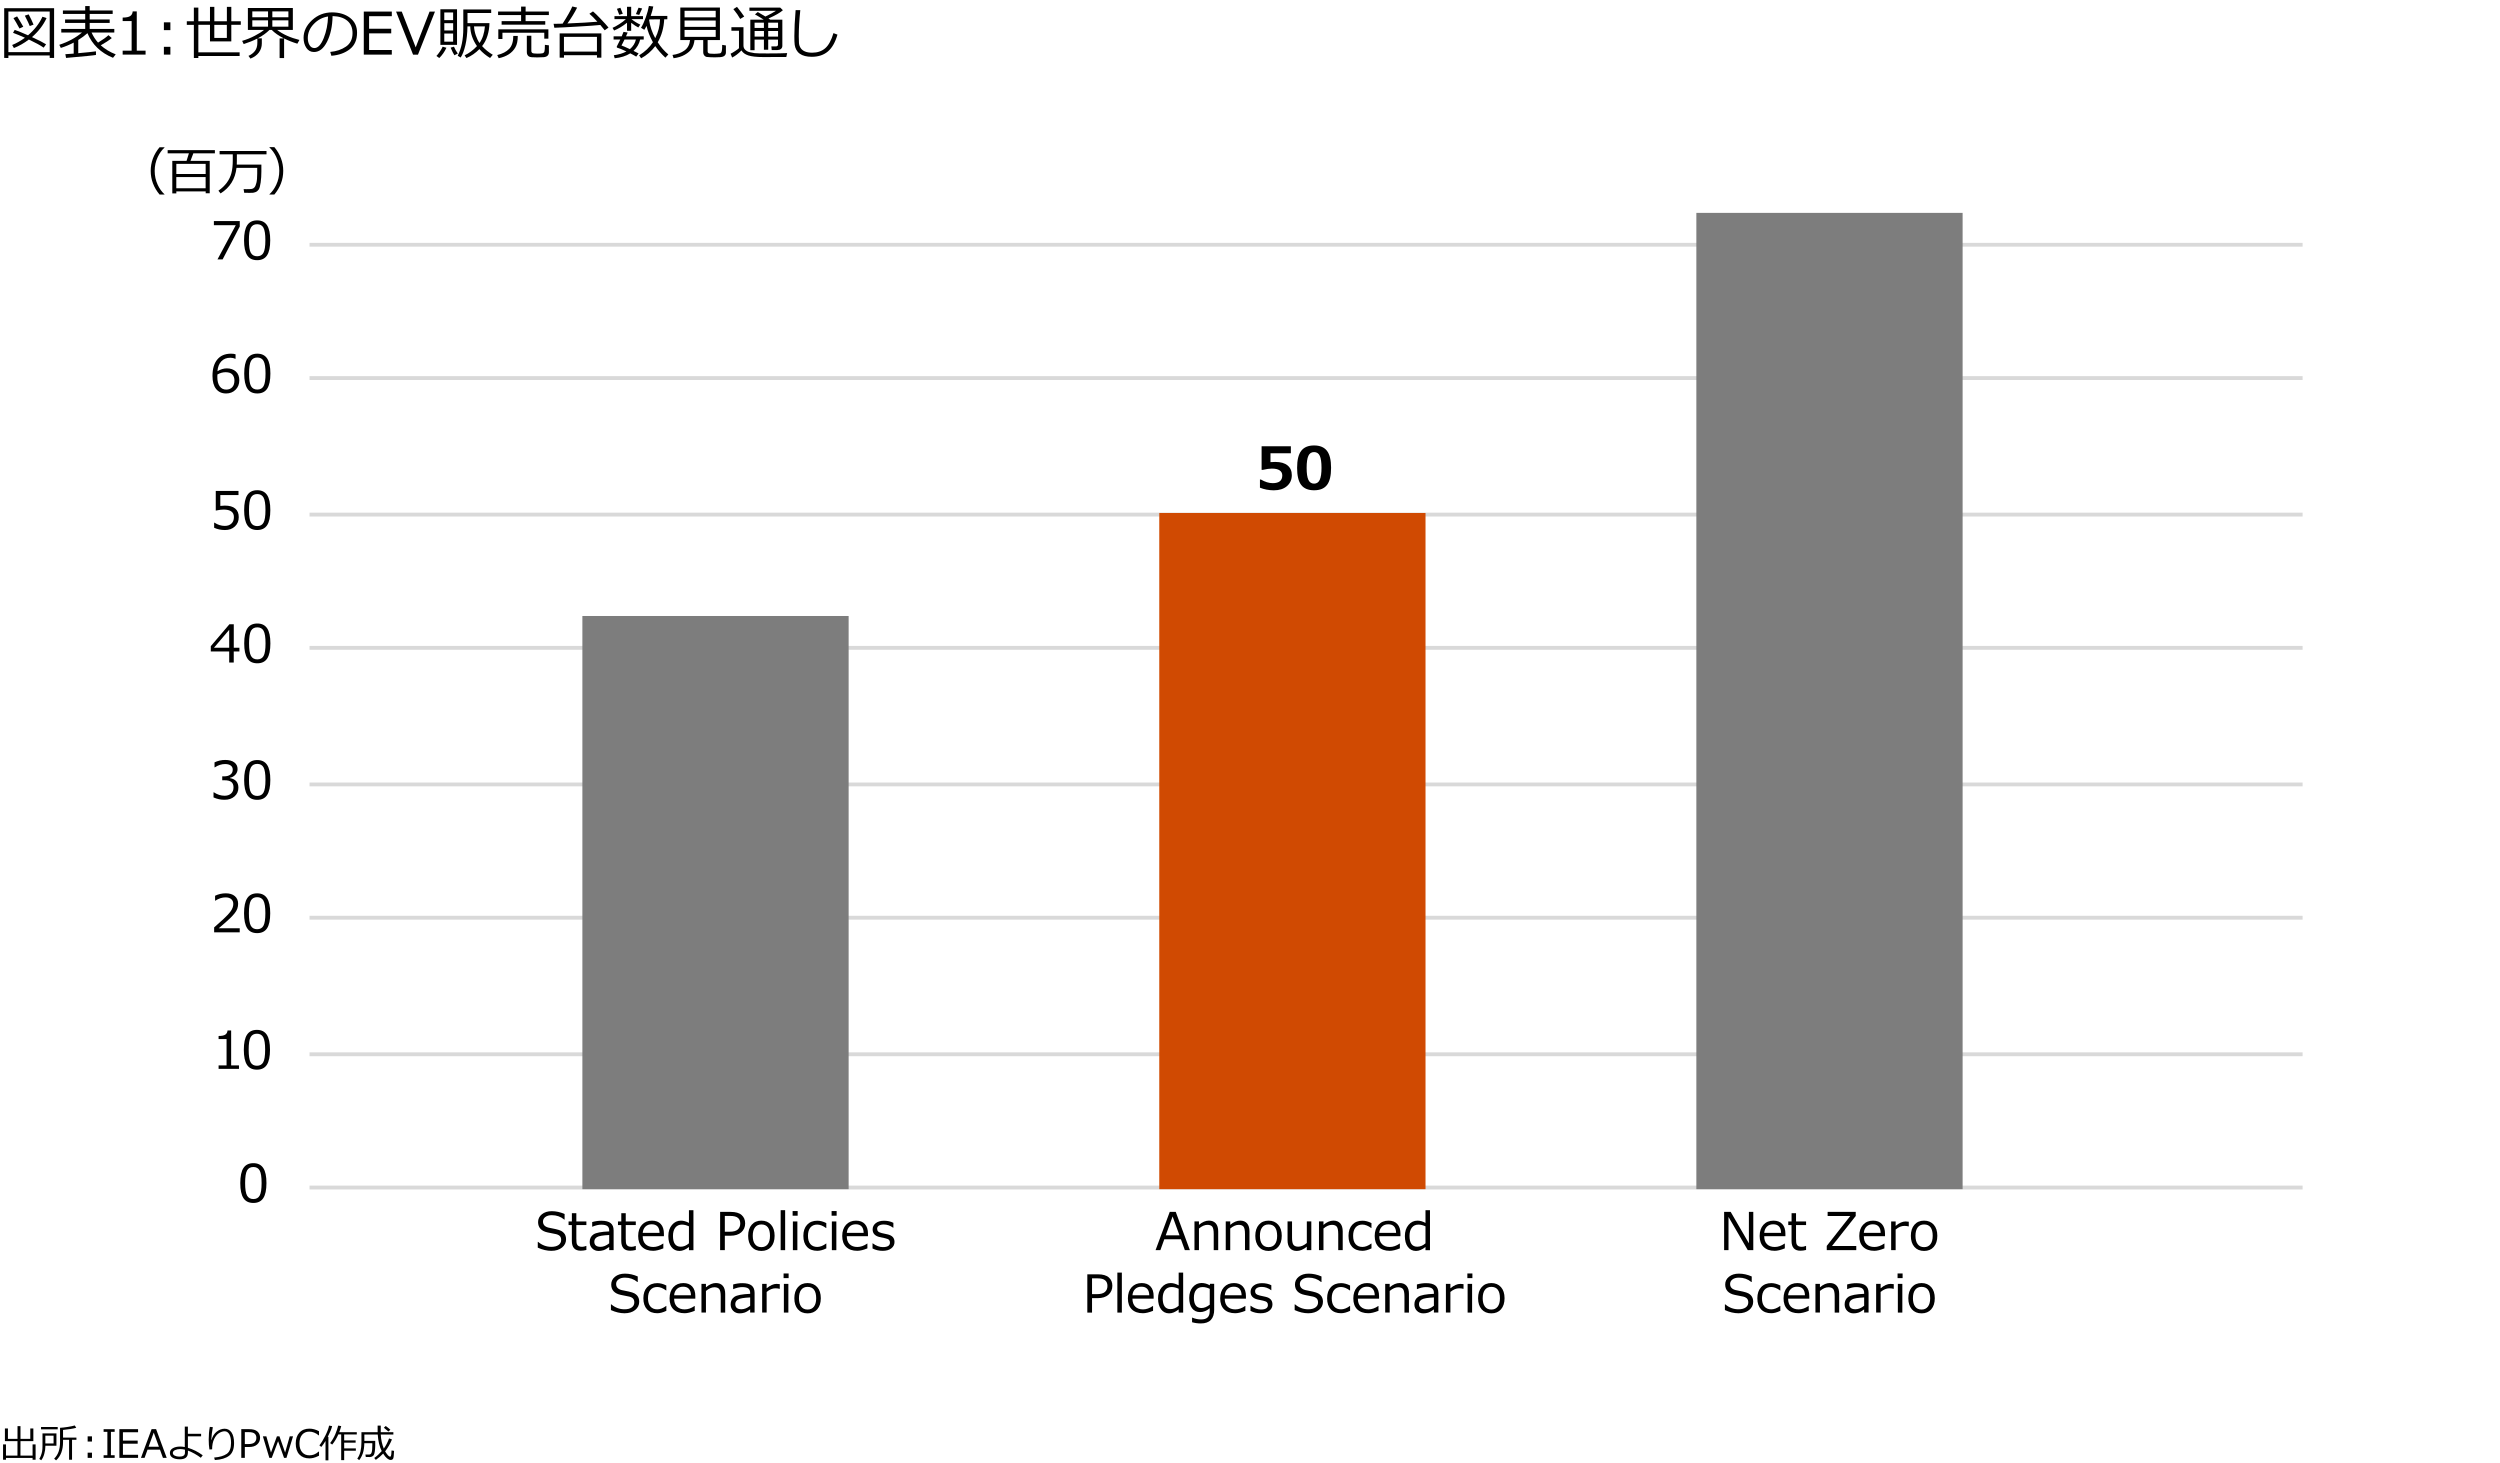 <?xml version="1.0" encoding="utf-8"?>
<!-- Generator: Adobe Illustrator 27.9.5, SVG Export Plug-In . SVG Version: 9.03 Build 54986)  -->
<svg version="1.1" xmlns="http://www.w3.org/2000/svg" xmlns:xlink="http://www.w3.org/1999/xlink" x="0px" y="0px"
	 viewBox="0 0 769 450" style="enable-background:new 0 0 769 450;" xml:space="preserve">
<style type="text/css">
	.st0{fill:#FFFFFF;}
	.st1{fill:#DEDEDE;}
	.st2{fill:#D04A02;}
	.st3{fill:#FFB600;}
	.st4{fill:#E0301E;}
	.st5{fill:#EB8C00;}
	.st6{fill:#DB536A;}
	.st7{fill:#D93954;}
	.st8{fill:#7D7D7D;}
	.st9{fill:#464646;}
	.st10{fill:#2D2D2D;}
	.st11{fill:#FFFFFF;stroke:#D04A02;stroke-miterlimit:10;}
	.st12{fill:none;stroke:#D04A02;stroke-miterlimit:10;}
	.st13{fill:none;stroke:#D04A02;stroke-miterlimit:10;stroke-dasharray:4.002,4.002;}
	.st14{fill:#FFFFFF;stroke:#FFFFFF;stroke-miterlimit:10;}
	.st15{fill:none;stroke:#D9D9D9;stroke-width:1.188;stroke-linejoin:round;stroke-miterlimit:10;}
	.st16{enable-background:new    ;}
	.st17{fill:#D04A02;stroke:#FFFFFF;stroke-width:0.75;stroke-miterlimit:10;}
	.st18{fill:#EB8C00;stroke:#FFFFFF;stroke-width:0.75;stroke-miterlimit:10;}
	.st19{fill:#FFB600;stroke:#FFFFFF;stroke-width:0.75;stroke-miterlimit:10;}
	.st20{fill-rule:evenodd;clip-rule:evenodd;fill:#464646;}
	.st21{fill-rule:evenodd;clip-rule:evenodd;fill:#7D7D7D;}
	.st22{fill-rule:evenodd;clip-rule:evenodd;fill:#EB8C00;}
	.st23{fill-rule:evenodd;clip-rule:evenodd;fill:#D04A02;}
	.st24{fill-rule:evenodd;clip-rule:evenodd;fill:#E0301E;}
</style>
<g id="template">
	<g>
		<g>
			<path d="M15.28,17.07H2.58v0.76H1.29V2.52h15.35v15.3h-1.35V17.07z M2.58,16.04h12.71V3.55H2.58V16.04z M13.43,14.66
				c-1-0.71-2.52-1.54-4.55-2.5c-1.5,1.13-3.03,2-4.6,2.62l-0.54-0.94c1.37-0.56,2.67-1.3,3.93-2.23c-1.39-0.62-2.61-1.12-3.66-1.51
				l0.51-0.91c0.94,0.31,2.3,0.87,4.1,1.67c2.02-1.73,3.49-3.63,4.43-5.71l1.27,0.42c-1,2.17-2.5,4.11-4.48,5.84
				c2.13,0.98,3.58,1.73,4.33,2.22L13.43,14.66z M5.99,8.77C5.21,7.32,4.6,6.26,4.14,5.57l1.12-0.53C5.6,5.56,6.24,6.62,7.16,8.22
				L5.99,8.77z M9.15,8.01C8.98,7.53,8.48,6.46,7.64,4.82l1.18-0.4c0.59,1.1,1.09,2.15,1.5,3.16L9.15,8.01z"/>
			<path d="M20.32,17.82l-0.22-1.15c0.61-0.04,1.46-0.1,2.57-0.18v-3.39c-1.29,0.67-2.61,1.22-3.96,1.64l-0.47-0.95
				c2.74-0.91,5.07-2.18,6.99-3.79h-6.38V8.9h7.36V7.05h-6.19V5.98h6.19V4.28h-6.86V3.21h6.86V1.87h1.38v1.34h7.07v1.07h-7.07v1.71
				h6.15v1.06h-6.15V8.9h7.57V10h-7c0.54,1.2,1.21,2.23,2,3.11c1.48-0.9,2.54-1.66,3.2-2.29l1.03,0.89
				c-0.85,0.69-1.98,1.43-3.4,2.23c1.28,1.15,2.82,2.08,4.61,2.78l-0.84,1.06c-3.79-1.54-6.4-4.07-7.86-7.58
				c-0.76,0.7-1.7,1.4-2.83,2.1v4.06c2.6-0.23,4.42-0.42,5.45-0.57v1.11C29.06,17.02,26.01,17.32,20.32,17.82z"/>
			<path d="M44.78,16.8h-7.05v-1.21h2.76V6.48h-2.76V5.41c1.08-0.01,1.85-0.16,2.31-0.46s0.72-0.78,0.78-1.44h1.25v12.08h2.71V16.8z
				"/>
			<path d="M52.41,9.27h-2v-2.4h2V9.27z M52.41,16.8h-2v-2.4h2V16.8z"/>
			<path d="M61.01,16.1h12.7v1.12h-12.7v0.62h-1.38V7.64h-2.17V6.55h2.17V2.33h1.38v4.22h3.58V2.11h1.34v4.44h3.86V2.12h1.36v4.42
				h2.92v1.09h-2.92v5.1h-6.56v-5.1h-3.58V16.1z M69.78,7.64h-3.86v4.02h3.86V7.64z"/>
			<path d="M77.04,18.03l-0.61-0.84c0.84-0.38,1.51-0.89,2-1.53s0.73-1.48,0.73-2.52v-1.29c-1.18,0.62-2.58,1.19-4.2,1.71
				l-0.48-0.99c1.31-0.38,2.61-0.89,3.88-1.56c1.27-0.66,2.22-1.26,2.83-1.8h-4.94V2.47h13.83v6.74h-4.83
				c1.8,1.37,4.08,2.39,6.86,3.08l-0.64,1.15c-1.41-0.42-2.77-0.95-4.08-1.61v6.04h-1.38v-6.06h1.32c-1.58-0.8-2.82-1.67-3.74-2.6
				h-0.71c-0.91,0.93-2.11,1.79-3.59,2.58h1.25v1.56c0,1.04-0.3,1.97-0.9,2.79S78.15,17.59,77.04,18.03z M82.45,5.32V3.5h-4.84v1.82
				H82.45z M82.45,8.2V6.26h-4.84V8.2H82.45z M83.77,3.5v1.82h4.94V3.5H83.77z M83.77,6.26V8.2h4.94V6.26H83.77z"/>
			<path d="M101.93,17.16l-0.34-1.19c1.89-0.17,3.5-0.72,4.84-1.64s2.01-2.31,2.01-4.15c0-1.64-0.54-2.91-1.62-3.81
				s-2.59-1.37-4.52-1.42c-0.06,3.15-0.63,5.78-1.7,7.89s-2.4,3.16-4.01,3.16c-1,0-1.78-0.42-2.35-1.27s-0.86-1.88-0.86-3.1
				c0-2.01,0.87-3.82,2.6-5.42c1.73-1.6,3.79-2.4,6.16-2.4c2.23,0,4.07,0.56,5.52,1.67c1.45,1.12,2.17,2.64,2.17,4.57
				c0,2.2-0.73,3.89-2.19,5.05S104.28,16.97,101.93,17.16z M100.91,5.07c-1.7,0.26-3.16,1.03-4.39,2.31s-1.84,2.73-1.84,4.34
				c0,0.86,0.18,1.58,0.54,2.17c0.36,0.6,0.86,0.89,1.49,0.89c1.1,0,2.05-1.02,2.87-3.07C100.4,9.66,100.84,7.45,100.91,5.07z"/>
			<path d="M120.52,16.8h-8.62V3.56h8.62v1.42h-6.99v3.86h6.81v1.42h-6.81v5.12h6.99V16.8z"/>
			<path d="M133.8,3.56l-5.23,13.25h-1.51l-5.23-13.25h1.75l4.29,11.01l4.27-11.01H133.8z"/>
			<path d="M135.12,17.85l-0.88-0.64c0.31-0.31,0.67-0.76,1.06-1.34s0.69-1.08,0.86-1.51l1.16,0.33
				C136.76,15.91,136.03,16.96,135.12,17.85z M135.46,13.8V2.85h5.12V13.8H135.46z M139.38,3.84h-2.72v2.36h2.72V3.84z M136.67,9.37
				h2.72V7.13h-2.72V9.37z M139.38,10.31h-2.72v2.51h2.72V10.31z M139.77,17c-0.29-0.43-0.67-1.22-1.16-2.35l1.03-0.28
				c0.29,0.71,0.69,1.41,1.18,2.1L139.77,17z M148.29,14.18c0.97,1.07,2.07,1.96,3.29,2.67l-0.83,0.99
				c-1.27-0.77-2.37-1.68-3.29-2.73c-1.16,1.19-2.49,2.11-3.98,2.75l-0.57-0.84c1.36-0.63,2.63-1.58,3.81-2.84
				c-1.32-1.88-2.02-3.9-2.08-6.06h-0.85c-0.03,2.17-0.24,4.1-0.64,5.79c-0.4,1.69-0.88,2.94-1.45,3.78l-0.91-0.54
				c1.15-2.27,1.72-5.07,1.72-8.39V2.92h8.58v1.08h-7.29v3.12h6.76c-0.02,1.31-0.23,2.6-0.61,3.85S149,13.3,148.29,14.18z
				 M147.5,13.23c0.94-1.34,1.49-3.05,1.66-5.12h-3.35c0.04,0.91,0.22,1.84,0.55,2.79S147.07,12.63,147.5,13.23z"/>
			<path d="M153.39,17.91l-0.44-0.98c1.59-0.38,2.81-1.01,3.66-1.89s1.28-2.21,1.28-3.99h1.38c0,1.49-0.25,2.66-0.74,3.52
				s-1.17,1.57-2.03,2.13C155.64,17.25,154.61,17.66,153.39,17.91z M161.67,4.64v1.85h6.05v1.1H154.3v-1.1h5.99V4.64h-7.08v-1.1
				h7.08V2.03h1.39v1.51h7.15v1.1H161.67z M167.42,11.91v-1.84h-12.87v1.92h-1.27V9.02h15.4v2.88H167.42z M162.04,10.99h1.4v4.74
				c0,0.22,0.09,0.41,0.28,0.55c0.19,0.14,0.72,0.22,1.61,0.22c0.73,0,1.25-0.04,1.54-0.11c0.29-0.07,0.49-0.25,0.59-0.54
				c0.1-0.29,0.15-0.98,0.15-2.06l1.23,0.15v2.09c0,0.47-0.14,0.84-0.41,1.1s-0.67,0.41-1.19,0.46c-0.52,0.04-1.18,0.07-1.99,0.07
				c-0.76,0-1.34-0.02-1.72-0.06c-0.39-0.04-0.68-0.12-0.87-0.26c-0.2-0.13-0.35-0.31-0.45-0.53c-0.11-0.22-0.16-0.48-0.16-0.77
				V10.99z"/>
			<path d="M187.18,8.48l-1.18,0.84c-0.37-0.49-0.82-1.04-1.34-1.64c-0.65,0.07-1.56,0.15-2.72,0.23l-4.45,0.28l-4.32,0.24
				l-2.66,0.11l-0.22-1.21h0.16c0.71,0,1.58-0.02,2.61-0.05c1.52-2.37,2.51-4.13,2.98-5.29l1.49,0.35
				c-0.78,1.56-1.78,3.19-2.99,4.88c3.9-0.16,6.97-0.34,9.21-0.54c-1.07-1.17-1.89-1.98-2.45-2.44l1.1-0.73
				c0.53,0.42,1.32,1.19,2.36,2.29S186.62,7.78,187.18,8.48z M184.98,17.73h-1.35v-0.76h-10.15v0.76h-1.33v-7.45h12.83V17.73z
				 M183.62,15.88v-4.54h-10.15v4.54H183.62z"/>
			<path d="M188.89,9.39l-0.47-0.83c0.56-0.23,1.25-0.61,2.07-1.13s1.5-1.04,2.04-1.55h-3.52V4.97h3.86V2.09h1.28v2.88h3.64v0.91
				h-3.56c0.8,0.65,1.71,1.22,2.73,1.7l-0.62,0.88c-0.59-0.3-1.32-0.78-2.19-1.45v2.46h-1.28V6.99
				C191.55,8.05,190.22,8.85,188.89,9.39z M193.88,16.41c-1.34,0.83-2.94,1.33-4.8,1.51L188.81,17c1.54-0.22,2.83-0.61,3.88-1.17
				c-1.29-0.62-2.22-1-2.78-1.14c-0.13,0-0.2-0.11-0.2-0.32c0-0.04,0.01-0.08,0.04-0.12c0.29-0.52,0.64-1.22,1.05-2.09h-2.06v-0.99
				h2.5c0.27-0.62,0.45-1.08,0.55-1.36l1.28,0.2c-0.11,0.26-0.28,0.65-0.51,1.16h5.45v0.99h-1.09c-0.33,1.38-1.02,2.54-2.05,3.5
				c0.67,0.32,1.19,0.58,1.56,0.77l-0.73,0.99C195.29,17.15,194.68,16.82,193.88,16.41z M190.48,4.55l-0.71-1.84l1.06-0.32
				l0.74,1.84L190.48,4.55z M193.76,15.12c0.97-0.83,1.59-1.82,1.85-2.97h-3.51c-0.46,0.97-0.78,1.58-0.94,1.84
				C191.62,14.14,192.49,14.52,193.76,15.12z M196.62,4.59l-1.01-0.25l0.81-1.97l1.11,0.24L196.62,4.59z M201.56,14.18
				c-1.17,1.56-2.62,2.82-4.35,3.75l-0.62-0.91c1.79-1.09,3.2-2.43,4.25-4.03c-0.99-1.8-1.64-3.49-1.96-5.04
				c-0.23,0.47-0.46,0.88-0.69,1.22l-1.01-0.62c0.53-0.87,1.03-1.95,1.48-3.24c0.45-1.29,0.77-2.45,0.94-3.48L200.95,2
				c-0.18,0.94-0.44,1.9-0.8,2.9h5.12v1.03h-0.96c-0.13,2.64-0.8,5-1.99,7.08c0.95,1.48,2.04,2.73,3.26,3.74l-0.91,0.99
				C203.43,16.58,202.39,15.4,201.56,14.18z M201.55,11.74c0.95-1.87,1.44-3.8,1.47-5.8l-3.27,0.03l-0.08,0.2
				C199.95,8.12,200.58,9.98,201.55,11.74z"/>
			<path d="M207.19,17.91l-0.33-1.01c1.48-0.19,2.71-0.66,3.71-1.39c1-0.73,1.56-1.79,1.69-3.18h-3V2.32h12.19v10.01h-3.78v3.49
				c0,0.26,0.1,0.44,0.3,0.56c0.2,0.11,0.79,0.17,1.75,0.17c0.09,0,0.38-0.01,0.87-0.04c0.49-0.03,0.79-0.06,0.91-0.1
				s0.23-0.13,0.33-0.25s0.17-0.37,0.23-0.71c0.06-0.34,0.08-0.89,0.08-1.65l1.15,0.18v2.13c0,0.45-0.15,0.79-0.45,1.04
				s-0.74,0.39-1.34,0.43s-1.14,0.06-1.64,0.06c-0.35,0-0.81-0.01-1.4-0.04s-0.96-0.05-1.12-0.09s-0.32-0.12-0.48-0.24
				c-0.17-0.13-0.3-0.29-0.4-0.5s-0.15-0.45-0.15-0.72v-3.73h-2.68c-0.13,1.09-0.42,1.98-0.87,2.66s-1.15,1.3-2.12,1.85
				C209.7,17.38,208.54,17.74,207.19,17.91z M210.57,5.33h9.58v-2h-9.58V5.33z M210.57,8.27h9.58V6.31h-9.58V8.27z M220.15,9.21
				h-9.58v2.13h9.58V9.21z"/>
			<path d="M241.87,17.53c-1.3,0.01-3.68,0.02-7.14,0.02c-2.03,0-3.54-0.17-4.55-0.5c-1-0.33-1.71-0.84-2.1-1.54
				c-0.97,1-1.93,1.73-2.88,2.19l-0.47-1.18c0.33-0.15,0.78-0.41,1.35-0.78s0.98-0.68,1.23-0.91V9.46h-2.33V8.37h3.71v5.64
				c0,0.55,0.19,1,0.58,1.35s0.84,0.58,1.36,0.7s1.01,0.21,1.47,0.28s1.78,0.1,3.98,0.1c2.84,0,4.85-0.04,6.05-0.11L241.87,17.53z
				 M227.69,5.83c-0.51-0.93-1.21-1.94-2.11-3.03l1.12-0.69c0.94,1.17,1.68,2.16,2.22,2.97L227.69,5.83z M239.33,12.19h-3.03v3.1
				h-1.32v-3.1h-2.87v3.25h-1.31V6.05h4.11c-0.59-0.41-1.49-0.95-2.68-1.62l0.86-0.73c0.57,0.32,1.35,0.78,2.34,1.38
				c1.36-0.64,2.44-1.22,3.24-1.75h-8.15V2.33h9.46l0.84,0.81c-0.8,0.74-2.28,1.59-4.44,2.55c0.13,0.08,0.33,0.21,0.57,0.37h3.7
				v8.04c0,0.41-0.15,0.73-0.44,0.96s-0.67,0.34-1.12,0.34h-1.71l-0.11-1.12h1.35c0.46,0,0.69-0.2,0.69-0.61V12.19z M234.98,8.6
				V6.98h-2.87V8.6H234.98z M232.12,11.25h2.87V9.54h-2.87V11.25z M236.3,6.98V8.6h3.03V6.98H236.3z M236.3,11.25h3.03V9.54h-3.03
				V11.25z"/>
			<path d="M257.6,10.65c-0.66,2.34-1.64,4.07-2.93,5.17s-2.95,1.65-4.97,1.65c-0.79,0-1.49-0.08-2.11-0.24s-1.14-0.39-1.58-0.71
				c-0.44-0.31-0.79-0.71-1.05-1.18c-0.26-0.47-0.43-0.98-0.51-1.53s-0.11-1.46-0.11-2.73c0-2.16,0.13-4.82,0.39-7.96h1.44
				c-0.31,3.02-0.47,5.7-0.47,8.03c0,0.81,0.02,1.5,0.06,2.06s0.21,1.08,0.51,1.55s0.75,0.83,1.35,1.08s1.34,0.37,2.22,0.37
				c1.59,0,2.91-0.45,3.96-1.34c1.05-0.89,1.91-2.45,2.57-4.68L257.6,10.65z"/>
		</g>
	</g>
</g>
<g id="レイヤー_3">
</g>
<g id="object">
	<g>
		<g>
			<path class="st15" d="M95.21,324.29h613.07 M95.21,282.29h613.07 M95.21,241.29h613.07 M95.21,199.29h613.07 M95.21,158.29
				h613.07 M95.21,116.29h613.07 M95.21,75.29h613.07"/>
		</g>
	</g>
	<g>
		<g>
			<path class="st15" d="M95.21,365.29h613.07"/>
		</g>
	</g>
	<g>
		<path class="st2" d="M356.59,157.79h81.9v208h-81.9V157.79z"/>
	</g>
	<g>
		<path class="st8" d="M179.14,189.48h81.9v176.31h-81.9V189.48z"/>
	</g>
	<g>
		<g class="st16">
			<path d="M387.56,150.01v-2.51h0.29c1.28,0.75,2.49,1.12,3.63,1.12c1.97,0,2.95-0.79,2.95-2.38c0-0.67-0.27-1.19-0.82-1.56
				s-1.35-0.54-2.42-0.54c-0.73,0-1.65,0.13-2.79,0.4h-0.33v-7.26h9v2.15h-6.27v2.72c0.67-0.04,1.17-0.06,1.48-0.06
				c1.65,0,2.91,0.36,3.78,1.08s1.3,1.71,1.3,2.98c0,1.39-0.5,2.52-1.49,3.38s-2.35,1.29-4.05,1.29
				C390.27,150.81,388.85,150.54,387.56,150.01z"/>
			<path d="M404.21,150.81c-1.8,0-3.12-0.55-3.96-1.64s-1.26-2.85-1.26-5.26c0-2.39,0.42-4.14,1.27-5.24s2.16-1.65,3.95-1.65
				s3.11,0.55,3.96,1.65s1.27,2.84,1.27,5.23c0,2.43-0.42,4.19-1.26,5.28S406.02,150.81,404.21,150.81z M404.21,139.06
				c-0.82,0-1.41,0.39-1.76,1.16c-0.35,0.77-0.53,2-0.53,3.7c0,1.69,0.18,2.92,0.54,3.69s0.95,1.16,1.75,1.16s1.39-0.39,1.75-1.18
				s0.54-2.02,0.54-3.69c0-1.69-0.18-2.92-0.53-3.68C405.62,139.45,405.03,139.06,404.21,139.06z"/>
		</g>
	</g>
	<g>
		<g class="st16">
			<path d="M77.94,370.03c-1.39,0-2.4-0.49-3.05-1.48c-0.65-0.99-0.98-2.53-0.98-4.63c0-2.1,0.33-3.65,0.98-4.64
				c0.65-0.99,1.67-1.49,3.05-1.49c1.37,0,2.38,0.5,3.04,1.5c0.66,1,0.98,2.54,0.98,4.62c0,2.1-0.33,3.65-0.98,4.64
				C80.33,369.53,79.32,370.03,77.94,370.03z M77.94,358.97c-0.89,0-1.54,0.35-1.94,1.06c-0.4,0.71-0.6,2-0.6,3.88
				c0,1.86,0.2,3.15,0.6,3.86c0.4,0.71,1.05,1.06,1.94,1.06s1.54-0.35,1.93-1.06c0.4-0.71,0.6-2,0.6-3.88c0-1.84-0.2-3.12-0.59-3.84
				C79.48,359.33,78.83,358.97,77.94,358.97z"/>
		</g>
	</g>
	<g>
		<g class="st16">
			<path d="M73.51,328.79h-6.27v-1.08h2.45v-8.09h-2.45v-0.95c0.96,0,1.64-0.14,2.05-0.41c0.41-0.27,0.64-0.69,0.7-1.28h1.11v10.73
				h2.41V328.79z"/>
			<path d="M79.03,329.03c-1.39,0-2.4-0.49-3.05-1.48c-0.65-0.99-0.98-2.53-0.98-4.63c0-2.1,0.33-3.65,0.98-4.64
				c0.65-0.99,1.67-1.49,3.05-1.49c1.37,0,2.38,0.5,3.04,1.5c0.66,1,0.98,2.54,0.98,4.62c0,2.1-0.33,3.65-0.98,4.64
				C81.43,328.53,80.41,329.03,79.03,329.03z M79.03,317.97c-0.89,0-1.54,0.35-1.94,1.06c-0.4,0.71-0.6,2-0.6,3.88
				c0,1.86,0.2,3.15,0.6,3.86c0.4,0.71,1.05,1.06,1.94,1.06s1.54-0.35,1.93-1.06c0.4-0.71,0.6-2,0.6-3.88c0-1.84-0.2-3.12-0.59-3.84
				C80.58,318.33,79.93,317.97,79.03,317.97z"/>
		</g>
	</g>
	<g>
		<g class="st16">
			<path d="M73.75,286.79h-7.88v-1.52c0.83-0.72,1.77-1.55,2.81-2.51s1.81-1.79,2.32-2.52c0.5-0.72,0.76-1.45,0.76-2.17
				c0-0.64-0.21-1.14-0.64-1.5c-0.42-0.36-1-0.54-1.73-0.54c-1.07,0-2.12,0.34-3.15,1.02h-0.08v-1.52c1.05-0.5,2.14-0.75,3.27-0.75
				c1.19,0,2.12,0.29,2.8,0.86c0.68,0.58,1.02,1.36,1.02,2.36c0,0.53-0.09,1.04-0.26,1.52c-0.17,0.48-0.45,0.96-0.82,1.41
				c-0.37,0.46-0.81,0.95-1.33,1.46s-1.7,1.56-3.55,3.14h6.45V286.79z"/>
			<path d="M79.1,287.03c-1.39,0-2.4-0.49-3.05-1.48c-0.65-0.99-0.98-2.53-0.98-4.63c0-2.1,0.33-3.65,0.98-4.64
				c0.65-0.99,1.67-1.49,3.05-1.49c1.37,0,2.38,0.5,3.04,1.5c0.66,1,0.98,2.54,0.98,4.62c0,2.1-0.33,3.65-0.98,4.64
				C81.49,286.53,80.48,287.03,79.1,287.03z M79.1,275.97c-0.89,0-1.54,0.35-1.94,1.06c-0.4,0.71-0.6,2-0.6,3.88
				c0,1.86,0.2,3.15,0.6,3.86c0.4,0.71,1.05,1.06,1.94,1.06s1.54-0.35,1.93-1.06c0.4-0.71,0.6-2,0.6-3.88c0-1.84-0.2-3.12-0.59-3.84
				C80.64,276.33,79.99,275.97,79.1,275.97z"/>
		</g>
	</g>
	<g>
		<g class="st16">
			<path d="M65.68,245.29v-1.57h0.12c1.06,0.7,2.15,1.05,3.28,1.05c0.83,0,1.5-0.23,2-0.68c0.5-0.45,0.75-1.08,0.75-1.89
				c0-0.75-0.22-1.3-0.66-1.66c-0.44-0.35-1.15-0.53-2.12-0.53h-0.69v-1.2h0.53c0.84,0,1.5-0.18,1.98-0.54
				c0.48-0.36,0.72-0.86,0.72-1.52c0-0.55-0.21-0.98-0.63-1.28c-0.42-0.3-1-0.45-1.73-0.45c-1.06,0-2.11,0.34-3.15,1.02h-0.09v-1.54
				c1.05-0.49,2.14-0.74,3.27-0.74c1.21,0,2.15,0.25,2.82,0.76s1,1.19,1,2.06c0,0.64-0.22,1.2-0.66,1.7c-0.44,0.5-1,0.82-1.66,0.95
				v0.12c1.71,0.31,2.57,1.29,2.57,2.96c0,1.08-0.39,1.96-1.18,2.66c-0.79,0.69-1.8,1.04-3.04,1.04
				C67.94,246.03,66.79,245.78,65.68,245.29z"/>
			<path d="M79.13,246.03c-1.39,0-2.4-0.49-3.05-1.48c-0.65-0.99-0.98-2.53-0.98-4.63c0-2.1,0.33-3.65,0.98-4.64
				c0.65-0.99,1.67-1.49,3.05-1.49c1.37,0,2.38,0.5,3.04,1.5c0.66,1,0.98,2.54,0.98,4.62c0,2.1-0.33,3.65-0.98,4.64
				C81.53,245.53,80.51,246.03,79.13,246.03z M79.13,234.97c-0.89,0-1.54,0.35-1.94,1.06c-0.4,0.71-0.6,2-0.6,3.88
				c0,1.86,0.2,3.15,0.6,3.86c0.4,0.71,1.05,1.06,1.94,1.06s1.54-0.35,1.93-1.06c0.4-0.71,0.6-2,0.6-3.88c0-1.84-0.2-3.12-0.59-3.84
				C80.67,235.33,80.03,234.97,79.13,234.97z"/>
		</g>
	</g>
	<g>
		<g class="st16">
			<path d="M73.63,200.4h-1.73v3.39H70.5v-3.39h-5.66v-1.64l5.73-6.74h1.34v7.23h1.73V200.4z M70.5,199.24v-5.51l-4.68,5.51H70.5z"
				/>
			<path d="M79.15,204.03c-1.39,0-2.4-0.49-3.05-1.48c-0.65-0.99-0.98-2.53-0.98-4.63c0-2.1,0.33-3.65,0.98-4.64
				c0.65-0.99,1.67-1.49,3.05-1.49c1.37,0,2.38,0.5,3.04,1.5c0.66,1,0.98,2.54,0.98,4.62c0,2.1-0.33,3.65-0.98,4.64
				C81.55,203.53,80.53,204.03,79.15,204.03z M79.15,192.97c-0.89,0-1.54,0.35-1.94,1.06c-0.4,0.71-0.6,2-0.6,3.88
				c0,1.86,0.2,3.15,0.6,3.86c0.4,0.71,1.05,1.06,1.94,1.06s1.54-0.35,1.93-1.06c0.4-0.71,0.6-2,0.6-3.88c0-1.84-0.2-3.12-0.59-3.84
				C80.7,193.33,80.05,192.97,79.15,192.97z"/>
		</g>
	</g>
	<g>
		<g class="st16">
			<path d="M65.87,162.34v-1.56h0.12c1.02,0.66,2.07,0.99,3.17,0.99c0.84,0,1.52-0.24,2.03-0.72c0.51-0.48,0.76-1.15,0.76-2
				c0-1.54-1.06-2.31-3.17-2.31c-0.6,0-1.41,0.1-2.41,0.31v-6.04h6.99v1.27h-5.59v3.34c0.69-0.07,1.15-0.1,1.39-0.1
				c1.4,0,2.46,0.3,3.19,0.91c0.72,0.6,1.09,1.48,1.09,2.64c0,1.17-0.39,2.12-1.18,2.86c-0.78,0.74-1.81,1.11-3.07,1.11
				C67.97,163.03,66.86,162.8,65.87,162.34z"/>
			<path d="M79.13,163.03c-1.39,0-2.4-0.49-3.05-1.48c-0.65-0.99-0.98-2.53-0.98-4.63c0-2.1,0.33-3.65,0.98-4.64
				c0.65-0.99,1.67-1.49,3.05-1.49c1.37,0,2.38,0.5,3.04,1.5c0.66,1,0.98,2.54,0.98,4.62c0,2.1-0.33,3.65-0.98,4.64
				C81.52,162.53,80.51,163.03,79.13,163.03z M79.13,151.97c-0.89,0-1.54,0.35-1.94,1.06c-0.4,0.71-0.6,2-0.6,3.88
				c0,1.86,0.2,3.15,0.6,3.86c0.4,0.71,1.05,1.06,1.94,1.06s1.54-0.35,1.93-1.06c0.4-0.71,0.6-2,0.6-3.88c0-1.84-0.2-3.12-0.59-3.84
				C80.67,152.33,80.02,151.97,79.13,151.97z"/>
		</g>
	</g>
	<g>
		<g class="st16">
			<path d="M72.46,108.98v1.38h-0.09c-0.44-0.21-0.95-0.32-1.53-0.32c-1.15,0-2.07,0.37-2.76,1.1c-0.69,0.73-1.09,1.75-1.2,3.05
				c0.98-0.59,1.94-0.88,2.88-0.88c1.14,0,2.07,0.32,2.78,0.95s1.07,1.54,1.07,2.72c0,1.18-0.39,2.15-1.16,2.91
				c-0.77,0.76-1.73,1.14-2.88,1.14c-1.33,0-2.36-0.46-3.1-1.39c-0.74-0.92-1.11-2.26-1.11-4.02c0-2.16,0.49-3.84,1.48-5.04
				c0.99-1.2,2.4-1.79,4.23-1.79C71.62,108.79,72.09,108.86,72.46,108.98z M66.88,115.19c-0.02,0.43-0.03,0.69-0.03,0.77
				c0,1.24,0.24,2.2,0.73,2.87c0.48,0.67,1.15,1.01,2.01,1.01c0.79,0,1.4-0.25,1.85-0.74c0.45-0.49,0.67-1.18,0.67-2.07
				c0-0.73-0.21-1.34-0.63-1.82c-0.42-0.48-1.12-0.72-2.1-0.72C68.52,114.5,67.69,114.73,66.88,115.19z"/>
			<path d="M79.15,121.03c-1.39,0-2.4-0.49-3.05-1.48c-0.65-0.99-0.98-2.53-0.98-4.63c0-2.1,0.33-3.65,0.98-4.64
				c0.65-0.99,1.67-1.49,3.05-1.49c1.37,0,2.38,0.5,3.04,1.5c0.66,1,0.98,2.54,0.98,4.62c0,2.1-0.33,3.65-0.98,4.64
				C81.54,120.53,80.53,121.03,79.15,121.03z M79.15,109.97c-0.89,0-1.54,0.35-1.94,1.06c-0.4,0.71-0.6,2-0.6,3.88
				c0,1.86,0.2,3.15,0.6,3.86c0.4,0.71,1.05,1.06,1.94,1.06s1.54-0.35,1.93-1.06c0.4-0.71,0.6-2,0.6-3.88c0-1.84-0.2-3.12-0.59-3.84
				C80.69,110.33,80.04,109.97,79.15,109.97z"/>
		</g>
	</g>
	<g>
		<g class="st16">
			<path d="M73.76,69.65l-5.28,10.14H66.9l5.62-10.51h-6.73v-1.27h7.96V69.65z"/>
			<path d="M79.1,80.03c-1.39,0-2.4-0.49-3.05-1.48c-0.65-0.99-0.98-2.53-0.98-4.63c0-2.1,0.33-3.65,0.98-4.64
				c0.65-0.99,1.67-1.49,3.05-1.49c1.37,0,2.38,0.5,3.04,1.5c0.66,1,0.98,2.54,0.98,4.62c0,2.1-0.33,3.65-0.98,4.64
				C81.5,79.53,80.48,80.03,79.1,80.03z M79.1,68.97c-0.89,0-1.54,0.35-1.94,1.06c-0.4,0.71-0.6,2-0.6,3.88
				c0,1.86,0.2,3.15,0.6,3.86c0.4,0.71,1.05,1.06,1.94,1.06s1.54-0.35,1.93-1.06c0.4-0.71,0.6-2,0.6-3.88c0-1.84-0.2-3.12-0.59-3.84
				C80.64,69.33,80,68.97,79.1,68.97z"/>
		</g>
	</g>
	<g>
		<g class="st16">
			<path d="M50.62,59.84h-1.54c-1.81-2.18-2.72-4.6-2.72-7.28c0-2.66,0.91-5.08,2.72-7.27h1.54v0.08c-0.85,0.79-1.55,1.76-2.09,2.9
				c-0.64,1.35-0.95,2.79-0.95,4.3c0,1.52,0.32,2.96,0.95,4.32c0.54,1.14,1.23,2.11,2.09,2.9V59.84z"/>
			<path d="M63.26,58.87h-9.02v0.62h-1.24V49.49h4.38l0.73-2.33h-6.54v-0.97h14.53v0.97h-6.63l-0.88,2.33h5.92v9.96h-1.24V58.87z
				 M63.26,53.53v-3.12h-9.02v3.12H63.26z M54.23,57.91h9.02v-3.45h-9.02V57.91z"/>
			<path d="M67.85,59.5l-0.66-0.85c1.04-0.71,1.89-1.53,2.57-2.45c0.68-0.92,1.15-1.91,1.43-2.99s0.41-2.38,0.41-3.9v-1.83h-4.05
				v-1.03h14.43v1.03h-9.12v2.04c0,0.39-0.01,0.77-0.03,1.12h7.57v2.12c0,1.18-0.07,2.3-0.22,3.38c-0.15,1.08-0.35,1.8-0.61,2.17
				c-0.26,0.37-0.58,0.63-0.95,0.77c-0.38,0.14-0.7,0.22-0.98,0.23c-0.28,0.01-0.62,0.01-1.04,0.01c-0.67,0-1.16-0.01-1.48-0.02
				l-0.18-1.13c0.3,0.01,0.6,0.02,0.88,0.02c0.85,0,1.41-0.03,1.69-0.09c0.28-0.06,0.53-0.21,0.76-0.46
				c0.23-0.24,0.43-0.71,0.6-1.39c0.17-0.68,0.25-1.64,0.25-2.86v-1.76h-6.37C72.36,55.07,70.73,57.68,67.85,59.5z"/>
			<path d="M87.12,52.55c0,2.68-0.91,5.1-2.72,7.28h-1.53v-0.06c0.85-0.79,1.55-1.76,2.09-2.9c0.64-1.36,0.95-2.8,0.95-4.32
				c0-1.51-0.32-2.94-0.95-4.3c-0.54-1.14-1.23-2.11-2.09-2.9v-0.09h1.53C86.21,47.46,87.12,49.89,87.12,52.55z"/>
		</g>
	</g>
	<g class="st16">
		<path d="M169.58,384.76c-1.32,0-2.71-0.33-4.16-0.98V382h0.1c1.2,1.02,2.56,1.53,4.08,1.53c0.94,0,1.67-0.19,2.21-0.57
			c0.53-0.38,0.8-0.89,0.8-1.53c0-0.49-0.11-0.87-0.34-1.15c-0.23-0.28-0.62-0.5-1.18-0.65l-2.62-0.53
			c-0.97-0.2-1.71-0.57-2.21-1.11c-0.5-0.53-0.75-1.23-0.75-2.08c0-0.97,0.39-1.77,1.17-2.4c0.78-0.63,1.8-0.95,3.05-0.95
			c1.31,0,2.62,0.29,3.94,0.87v1.71h-0.11c-1.08-0.9-2.36-1.35-3.83-1.35c-0.81,0-1.47,0.18-1.96,0.54
			c-0.5,0.36-0.75,0.83-0.75,1.41c0,0.97,0.57,1.6,1.7,1.88c0.66,0.12,1.39,0.27,2.19,0.45s1.38,0.37,1.73,0.56
			c0.35,0.2,0.63,0.42,0.84,0.67c0.22,0.25,0.38,0.53,0.48,0.85c0.11,0.32,0.16,0.67,0.16,1.05c0,1.02-0.41,1.87-1.24,2.54
			S170.95,384.76,169.58,384.76z"/>
		<path d="M178.63,384.72c-1.82,0-2.73-1-2.73-3.01v-4.87h-1.01v-1.12h1.02v-2.54h1.37v2.54h3.09v1.12h-3.09v4.09
			c0,0.93,0.06,1.53,0.19,1.8c0.13,0.27,0.32,0.47,0.58,0.6c0.26,0.13,0.59,0.19,1,0.19c0.39,0,0.81-0.09,1.27-0.28h0.05v1.25
			C179.75,384.64,179.17,384.72,178.63,384.72z"/>
		<path d="M187.39,384.55v-0.98c-0.73,0.53-1.34,0.87-1.81,1.01c-0.47,0.14-0.96,0.21-1.45,0.21c-0.79,0-1.44-0.26-1.96-0.78
			c-0.52-0.52-0.78-1.18-0.78-1.98c0-1.03,0.39-1.8,1.16-2.32c0.77-0.52,2.39-0.83,4.84-0.93v-0.27c0-0.61-0.18-1.07-0.55-1.36
			c-0.36-0.29-1.01-0.44-1.92-0.44c-0.81,0-1.71,0.21-2.7,0.62h-0.06v-1.43c0.97-0.27,1.91-0.4,2.81-0.4c1.31,0,2.26,0.24,2.87,0.73
			c0.61,0.49,0.91,1.24,0.91,2.27v6.04H187.39z M187.39,382.45v-2.56c-1.94,0.09-3.19,0.3-3.75,0.64c-0.55,0.34-0.83,0.81-0.83,1.41
			c0,1.06,0.64,1.59,1.92,1.59C185.6,383.52,186.49,383.17,187.39,382.45z"/>
		<path d="M193.83,384.72c-1.82,0-2.73-1-2.73-3.01v-4.87h-1.01v-1.12h1.02v-2.54h1.37v2.54h3.09v1.12h-3.09v4.09
			c0,0.93,0.06,1.53,0.19,1.8c0.13,0.27,0.32,0.47,0.58,0.6c0.26,0.13,0.59,0.19,1,0.19c0.39,0,0.81-0.09,1.27-0.28h0.05v1.25
			C194.94,384.64,194.36,384.72,193.83,384.72z"/>
		<path d="M200.93,384.75c-1.47,0-2.61-0.4-3.42-1.19c-0.81-0.79-1.21-1.92-1.21-3.37c0-1.44,0.39-2.59,1.16-3.44
			c0.78-0.85,1.8-1.28,3.09-1.28c1.17,0,2.07,0.35,2.71,1.05c0.64,0.7,0.96,1.69,0.96,2.98v0.76h-6.52c0,1.06,0.29,1.88,0.86,2.45
			c0.58,0.57,1.37,0.86,2.39,0.86c1.01,0,2.02-0.35,3.03-1.05h0.06V384C202.79,384.5,201.75,384.75,200.93,384.75z M197.7,379.22
			h5.18c-0.04-1.75-0.85-2.63-2.41-2.63c-0.79,0-1.43,0.23-1.92,0.7C198.06,377.76,197.78,378.4,197.7,379.22z"/>
		<path d="M211.92,384.55v-0.98c-1.01,0.81-1.98,1.22-2.92,1.22c-1.04,0-1.87-0.41-2.49-1.23c-0.62-0.82-0.93-1.93-0.93-3.35
			c0-1.4,0.37-2.54,1.12-3.42c0.74-0.88,1.66-1.32,2.76-1.32c0.77,0,1.59,0.23,2.46,0.7v-3.91h1.38v12.3H211.92z M211.92,382.45
			v-5.23c-0.77-0.35-1.49-0.53-2.16-0.53c-0.86,0-1.54,0.3-2.02,0.91c-0.48,0.61-0.73,1.46-0.73,2.56c0,2.22,0.79,3.33,2.38,3.33
			C210.28,383.49,211.12,383.15,211.92,382.45z"/>
		<path d="M222.96,380.1v4.45h-1.45v-11.77h3.25c1.52,0,2.64,0.32,3.36,0.96c0.73,0.64,1.09,1.5,1.09,2.57
			c0,1.12-0.4,2.03-1.19,2.74c-0.79,0.71-1.91,1.06-3.33,1.06H222.96z M222.96,374.01v4.87h1.45c1.19,0,2.04-0.23,2.54-0.69
			c0.5-0.46,0.75-1.07,0.75-1.84s-0.24-1.35-0.73-1.74c-0.48-0.4-1.26-0.59-2.32-0.59H222.96z"/>
		<path d="M234.2,384.79c-1.26,0-2.25-0.42-2.98-1.25c-0.73-0.83-1.09-1.96-1.09-3.4s0.37-2.58,1.1-3.41
			c0.73-0.84,1.72-1.26,2.97-1.26c1.24,0,2.23,0.42,2.97,1.25c0.73,0.83,1.1,1.97,1.1,3.42c0,1.45-0.37,2.58-1.1,3.41
			C236.44,384.38,235.45,384.79,234.2,384.79z M234.2,376.64c-0.85,0-1.5,0.3-1.96,0.9c-0.46,0.6-0.69,1.47-0.69,2.6
			c0,1.12,0.23,1.98,0.69,2.58c0.46,0.6,1.11,0.9,1.96,0.9c0.85,0,1.5-0.3,1.96-0.9c0.46-0.6,0.69-1.46,0.69-2.58
			C236.85,377.81,235.96,376.64,234.2,376.64z"/>
		<path d="M241.51,384.55h-1.38v-12.3h1.38V384.55z"/>
		<path d="M245.36,373.95h-1.55v-1.43h1.55V373.95z M245.27,384.55h-1.38v-8.83h1.38V384.55z"/>
		<path d="M254.18,384.01c-1.06,0.5-1.98,0.74-2.77,0.74c-1.36,0-2.42-0.4-3.17-1.2c-0.75-0.8-1.13-1.93-1.13-3.41
			c0-1.44,0.39-2.58,1.16-3.41c0.78-0.83,1.82-1.24,3.14-1.24c0.87,0,1.79,0.24,2.76,0.73v1.53h-0.06
			c-0.97-0.71-1.88-1.07-2.73-1.07c-0.9,0-1.6,0.3-2.1,0.9c-0.5,0.6-0.75,1.45-0.75,2.56s0.25,1.96,0.75,2.54
			c0.5,0.58,1.2,0.88,2.11,0.88c0.87,0,1.78-0.35,2.73-1.05h0.06V384.01z"/>
		<path d="M257.35,373.95h-1.55v-1.43h1.55V373.95z M257.26,384.55h-1.38v-8.83h1.38V384.55z"/>
		<path d="M263.7,384.75c-1.47,0-2.61-0.4-3.42-1.19c-0.81-0.79-1.21-1.92-1.21-3.37c0-1.44,0.39-2.59,1.16-3.44
			c0.78-0.85,1.8-1.28,3.09-1.28c1.17,0,2.07,0.35,2.71,1.05c0.64,0.7,0.96,1.69,0.96,2.98v0.76h-6.52c0,1.06,0.29,1.88,0.86,2.45
			c0.58,0.57,1.37,0.86,2.39,0.86c1.01,0,2.02-0.35,3.03-1.05h0.06V384C265.57,384.5,264.53,384.75,263.7,384.75z M260.48,379.22
			h5.18c-0.04-1.75-0.85-2.63-2.41-2.63c-0.79,0-1.43,0.23-1.92,0.7C260.83,377.76,260.55,378.4,260.48,379.22z"/>
		<path d="M271.5,384.76c-1.1,0-2.14-0.24-3.11-0.73v-1.59h0.05c1.05,0.78,2.1,1.17,3.13,1.17c1.45,0,2.18-0.46,2.18-1.38
			c0-0.36-0.1-0.64-0.29-0.84c-0.19-0.2-0.59-0.37-1.2-0.51c-0.51-0.1-1.1-0.23-1.76-0.38c-0.66-0.16-1.17-0.43-1.54-0.82
			c-0.36-0.39-0.54-0.9-0.54-1.51c0-0.78,0.32-1.42,0.95-1.92c0.64-0.5,1.48-0.75,2.55-0.75c1.09,0,2.05,0.21,2.88,0.64v1.52h-0.05
			c-0.91-0.67-1.88-1.01-2.9-1.01c-0.63,0-1.13,0.12-1.49,0.35c-0.36,0.23-0.55,0.55-0.55,0.96c0,0.36,0.1,0.64,0.29,0.84
			c0.2,0.19,0.58,0.36,1.17,0.51l1.73,0.38c0.71,0.16,1.25,0.43,1.61,0.82c0.36,0.39,0.54,0.9,0.54,1.53c0,0.81-0.33,1.46-0.99,1.96
			C273.51,384.51,272.62,384.76,271.5,384.76z"/>
		<path d="M192.08,403.96c-1.32,0-2.71-0.33-4.16-0.98v-1.77h0.1c1.2,1.02,2.56,1.53,4.08,1.53c0.94,0,1.67-0.19,2.21-0.57
			c0.53-0.38,0.8-0.89,0.8-1.53c0-0.49-0.11-0.87-0.34-1.15c-0.23-0.28-0.62-0.5-1.18-0.65l-2.62-0.53
			c-0.97-0.2-1.71-0.57-2.21-1.11c-0.5-0.53-0.75-1.23-0.75-2.08c0-0.97,0.39-1.77,1.17-2.4c0.78-0.63,1.8-0.95,3.05-0.95
			c1.31,0,2.62,0.29,3.94,0.87v1.71h-0.11c-1.08-0.9-2.36-1.35-3.83-1.35c-0.81,0-1.47,0.18-1.96,0.54
			c-0.5,0.36-0.75,0.83-0.75,1.41c0,0.97,0.57,1.6,1.7,1.88c0.66,0.12,1.39,0.27,2.19,0.45s1.38,0.37,1.73,0.56
			c0.35,0.2,0.63,0.42,0.84,0.67c0.22,0.25,0.38,0.53,0.48,0.85c0.11,0.32,0.16,0.67,0.16,1.05c0,1.02-0.41,1.87-1.24,2.54
			S193.44,403.96,192.08,403.96z"/>
		<path d="M204.97,403.21c-1.06,0.5-1.98,0.74-2.77,0.74c-1.36,0-2.42-0.4-3.17-1.2c-0.75-0.8-1.13-1.93-1.13-3.41
			c0-1.44,0.39-2.58,1.16-3.41c0.78-0.83,1.82-1.24,3.14-1.24c0.87,0,1.79,0.24,2.76,0.73v1.53h-0.06
			c-0.97-0.71-1.88-1.07-2.73-1.07c-0.9,0-1.6,0.3-2.1,0.9c-0.5,0.6-0.75,1.45-0.75,2.56s0.25,1.96,0.75,2.54
			c0.5,0.58,1.2,0.88,2.11,0.88c0.87,0,1.78-0.35,2.73-1.05h0.06V403.21z"/>
		<path d="M210.59,403.95c-1.47,0-2.61-0.4-3.42-1.19c-0.81-0.79-1.21-1.92-1.21-3.37c0-1.44,0.39-2.59,1.16-3.44
			c0.78-0.85,1.8-1.28,3.09-1.28c1.17,0,2.07,0.35,2.71,1.05c0.64,0.7,0.96,1.69,0.96,2.98v0.76h-6.52c0,1.06,0.29,1.88,0.86,2.45
			c0.58,0.57,1.37,0.86,2.39,0.86c1.01,0,2.02-0.35,3.03-1.05h0.06v1.49C212.45,403.7,211.41,403.95,210.59,403.95z M207.36,398.42
			h5.18c-0.04-1.75-0.85-2.63-2.41-2.63c-0.79,0-1.43,0.23-1.92,0.7C207.72,396.96,207.44,397.6,207.36,398.42z"/>
		<path d="M223.07,403.75h-1.38v-4.95c0-1.15-0.15-1.9-0.45-2.28c-0.3-0.37-0.8-0.56-1.49-0.56c-0.82,0-1.69,0.38-2.6,1.14v6.64
			h-1.38v-8.83h1.38v1.06c1.04-0.88,2.06-1.31,3.07-1.31c0.91,0,1.61,0.29,2.11,0.86c0.49,0.57,0.74,1.39,0.74,2.47V403.75z"/>
		<path d="M230.75,403.75v-0.98c-0.73,0.53-1.34,0.87-1.81,1.01c-0.47,0.14-0.96,0.21-1.45,0.21c-0.79,0-1.44-0.26-1.96-0.78
			c-0.52-0.52-0.78-1.18-0.78-1.98c0-1.03,0.39-1.8,1.16-2.32c0.77-0.52,2.39-0.83,4.84-0.93v-0.27c0-0.61-0.18-1.07-0.55-1.36
			c-0.36-0.29-1.01-0.44-1.92-0.44c-0.81,0-1.71,0.21-2.7,0.62h-0.06v-1.43c0.97-0.27,1.91-0.4,2.81-0.4c1.31,0,2.26,0.24,2.87,0.73
			c0.61,0.49,0.91,1.24,0.91,2.27v6.04H230.75z M230.75,401.65v-2.56c-1.94,0.09-3.19,0.3-3.75,0.64c-0.55,0.34-0.83,0.81-0.83,1.41
			c0,1.06,0.64,1.59,1.92,1.59C228.96,402.72,229.85,402.37,230.75,401.65z"/>
		<path d="M234.44,403.75v-8.83h1.38v1.36c1.1-0.91,2.12-1.36,3.05-1.36c0.33,0,0.66,0.03,0.99,0.08v1.44h-0.05
			c-0.43-0.1-0.87-0.16-1.31-0.16c-0.89,0-1.78,0.38-2.68,1.12v6.34H234.44z"/>
		<path d="M242.58,393.15h-1.55v-1.43h1.55V393.15z M242.5,403.75h-1.38v-8.83h1.38V403.75z"/>
		<path d="M248.41,403.99c-1.26,0-2.25-0.42-2.98-1.25c-0.73-0.83-1.09-1.96-1.09-3.4s0.37-2.58,1.1-3.41
			c0.73-0.84,1.72-1.26,2.97-1.26c1.24,0,2.23,0.42,2.97,1.25c0.73,0.83,1.1,1.97,1.1,3.42c0,1.45-0.37,2.58-1.1,3.41
			C250.65,403.58,249.66,403.99,248.41,403.99z M248.41,395.84c-0.85,0-1.5,0.3-1.96,0.9c-0.46,0.6-0.69,1.47-0.69,2.6
			c0,1.12,0.23,1.98,0.69,2.58c0.46,0.6,1.11,0.9,1.96,0.9c0.85,0,1.5-0.3,1.96-0.9c0.46-0.6,0.69-1.46,0.69-2.58
			C251.05,397.01,250.17,395.84,248.41,395.84z"/>
	</g>
	<g class="st16">
		<path d="M364.46,384.55l-1.21-3.36h-5.11l-1.21,3.36h-1.48l4.36-11.77h1.85l4.35,11.77H364.46z M362.81,379.98l-2.12-5.8
			l-2.11,5.8H362.81z"/>
		<path d="M374.72,384.55h-1.38v-4.95c0-1.15-0.15-1.9-0.45-2.28c-0.3-0.37-0.8-0.56-1.49-0.56c-0.82,0-1.69,0.38-2.6,1.14v6.64
			h-1.38v-8.83h1.38v1.06c1.04-0.88,2.06-1.31,3.07-1.31c0.91,0,1.61,0.29,2.11,0.86c0.49,0.57,0.74,1.39,0.74,2.47V384.55z"/>
		<path d="M384.34,384.55h-1.38v-4.95c0-1.15-0.15-1.9-0.45-2.28c-0.3-0.37-0.8-0.56-1.49-0.56c-0.82,0-1.69,0.38-2.6,1.14v6.64
			h-1.38v-8.83h1.38v1.06c1.04-0.88,2.06-1.31,3.07-1.31c0.91,0,1.61,0.29,2.11,0.86c0.49,0.57,0.74,1.39,0.74,2.47V384.55z"/>
		<path d="M390.2,384.79c-1.26,0-2.25-0.42-2.98-1.25c-0.73-0.83-1.09-1.96-1.09-3.4s0.37-2.58,1.1-3.41
			c0.73-0.84,1.72-1.26,2.97-1.26c1.24,0,2.23,0.42,2.97,1.25c0.73,0.83,1.1,1.97,1.1,3.42c0,1.45-0.37,2.58-1.1,3.41
			C392.44,384.38,391.45,384.79,390.2,384.79z M390.2,376.64c-0.85,0-1.5,0.3-1.96,0.9c-0.46,0.6-0.69,1.47-0.69,2.6
			c0,1.12,0.23,1.98,0.69,2.58c0.46,0.6,1.11,0.9,1.96,0.9c0.85,0,1.5-0.3,1.96-0.9c0.46-0.6,0.69-1.46,0.69-2.58
			C392.84,377.81,391.96,376.64,390.2,376.64z"/>
		<path d="M403.35,384.55h-1.38v-1.06c-1.07,0.87-2.09,1.3-3.07,1.3c-0.92,0-1.63-0.29-2.12-0.86c-0.49-0.57-0.73-1.39-0.73-2.45
			v-5.77h1.38v4.96c0,1.14,0.15,1.89,0.46,2.26c0.3,0.37,0.8,0.55,1.49,0.55c0.81,0,1.68-0.38,2.6-1.13v-6.64h1.38V384.55z"/>
		<path d="M413.02,384.55h-1.38v-4.95c0-1.15-0.15-1.9-0.45-2.28c-0.3-0.37-0.8-0.56-1.49-0.56c-0.82,0-1.69,0.38-2.6,1.14v6.64
			h-1.38v-8.83h1.38v1.06c1.04-0.88,2.06-1.31,3.07-1.31c0.91,0,1.61,0.29,2.11,0.86c0.49,0.57,0.74,1.39,0.74,2.47V384.55z"/>
		<path d="M421.87,384.01c-1.06,0.5-1.98,0.74-2.77,0.74c-1.36,0-2.42-0.4-3.17-1.2c-0.75-0.8-1.13-1.93-1.13-3.41
			c0-1.44,0.39-2.58,1.16-3.41c0.78-0.83,1.82-1.24,3.14-1.24c0.87,0,1.79,0.24,2.76,0.73v1.53h-0.06
			c-0.97-0.71-1.88-1.07-2.73-1.07c-0.9,0-1.6,0.3-2.1,0.9c-0.5,0.6-0.75,1.45-0.75,2.56s0.25,1.96,0.75,2.54
			c0.5,0.58,1.2,0.88,2.11,0.88c0.87,0,1.78-0.35,2.73-1.05h0.06V384.01z"/>
		<path d="M427.49,384.75c-1.47,0-2.61-0.4-3.42-1.19c-0.81-0.79-1.21-1.92-1.21-3.37c0-1.44,0.39-2.59,1.16-3.44
			s1.8-1.28,3.09-1.28c1.17,0,2.07,0.35,2.71,1.05c0.64,0.7,0.96,1.69,0.96,2.98v0.76h-6.52c0,1.06,0.29,1.88,0.86,2.45
			s1.37,0.86,2.39,0.86c1.01,0,2.02-0.35,3.03-1.05h0.06V384C429.35,384.5,428.31,384.75,427.49,384.75z M424.26,379.22h5.18
			c-0.04-1.75-0.85-2.63-2.41-2.63c-0.79,0-1.43,0.23-1.92,0.7S424.33,378.4,424.26,379.22z"/>
		<path d="M438.48,384.55v-0.98c-1.01,0.81-1.98,1.22-2.92,1.22c-1.04,0-1.87-0.41-2.49-1.23c-0.62-0.82-0.93-1.93-0.93-3.35
			c0-1.4,0.37-2.54,1.12-3.42c0.74-0.88,1.66-1.32,2.76-1.32c0.77,0,1.59,0.23,2.46,0.7v-3.91h1.38v12.3H438.48z M438.48,382.45
			v-5.23c-0.77-0.35-1.49-0.53-2.16-0.53c-0.87,0-1.54,0.3-2.02,0.91c-0.48,0.61-0.73,1.46-0.73,2.56c0,2.22,0.79,3.33,2.38,3.33
			C436.83,383.49,437.68,383.15,438.48,382.45z"/>
		<path d="M335.91,399.3v4.45h-1.45v-11.77h3.25c1.52,0,2.64,0.32,3.36,0.96c0.73,0.64,1.09,1.5,1.09,2.57
			c0,1.12-0.4,2.03-1.19,2.74c-0.79,0.71-1.91,1.06-3.33,1.06H335.91z M335.91,393.21v4.87h1.45c1.19,0,2.04-0.23,2.54-0.69
			c0.5-0.46,0.75-1.07,0.75-1.84s-0.24-1.35-0.73-1.74c-0.48-0.4-1.26-0.59-2.32-0.59H335.91z"/>
		<path d="M345.08,403.75h-1.38v-12.3h1.38V403.75z"/>
		<path d="M351.57,403.95c-1.47,0-2.61-0.4-3.42-1.19c-0.81-0.79-1.21-1.92-1.21-3.37c0-1.44,0.39-2.59,1.16-3.44
			c0.78-0.85,1.8-1.28,3.09-1.28c1.17,0,2.07,0.35,2.71,1.05c0.64,0.7,0.96,1.69,0.96,2.98v0.76h-6.52c0,1.06,0.29,1.88,0.86,2.45
			c0.58,0.57,1.37,0.86,2.39,0.86c1.01,0,2.02-0.35,3.03-1.05h0.06v1.49C353.43,403.7,352.39,403.95,351.57,403.95z M348.34,398.42
			h5.18c-0.04-1.75-0.85-2.63-2.41-2.63c-0.79,0-1.43,0.23-1.92,0.7C348.7,396.96,348.42,397.6,348.34,398.42z"/>
		<path d="M362.56,403.75v-0.98c-1.01,0.81-1.98,1.22-2.92,1.22c-1.04,0-1.87-0.41-2.49-1.23c-0.62-0.82-0.93-1.93-0.93-3.35
			c0-1.4,0.37-2.54,1.12-3.42c0.74-0.88,1.66-1.32,2.76-1.32c0.77,0,1.59,0.23,2.46,0.7v-3.91h1.38v12.3H362.56z M362.56,401.65
			v-5.23c-0.77-0.35-1.49-0.53-2.16-0.53c-0.86,0-1.54,0.3-2.02,0.91c-0.48,0.61-0.73,1.46-0.73,2.56c0,2.22,0.79,3.33,2.38,3.33
			C360.92,402.69,361.76,402.35,362.56,401.65z"/>
		<path d="M373.49,402.75c0,2.9-1.37,4.34-4.12,4.34c-0.9,0-1.8-0.12-2.69-0.37v-1.42h0.06c0.91,0.38,1.81,0.56,2.7,0.56
			c0.9,0,1.57-0.2,2.01-0.61c0.44-0.4,0.66-1.06,0.66-1.96v-0.88c-0.94,0.79-1.93,1.19-2.96,1.19c-1.05,0-1.87-0.39-2.46-1.16
			c-0.59-0.77-0.89-1.84-0.89-3.2c0-1.36,0.37-2.47,1.1-3.32c0.73-0.85,1.64-1.27,2.72-1.27c0.85,0,1.68,0.23,2.49,0.7l0.1-0.45
			h1.27V402.75z M372.12,401.32v-4.88c-0.78-0.36-1.5-0.54-2.17-0.54c-0.86,0-1.53,0.28-2,0.85c-0.48,0.57-0.71,1.38-0.71,2.44
			c0,2.1,0.78,3.16,2.34,3.16C370.4,402.34,371.25,402,372.12,401.32z"/>
		<path d="M379.96,403.95c-1.47,0-2.61-0.4-3.42-1.19c-0.81-0.79-1.21-1.92-1.21-3.37c0-1.44,0.39-2.59,1.16-3.44
			c0.78-0.85,1.8-1.28,3.09-1.28c1.17,0,2.07,0.35,2.71,1.05c0.64,0.7,0.96,1.69,0.96,2.98v0.76h-6.52c0,1.06,0.29,1.88,0.86,2.45
			c0.58,0.57,1.37,0.86,2.39,0.86c1.01,0,2.02-0.35,3.03-1.05h0.06v1.49C381.82,403.7,380.78,403.95,379.96,403.95z M376.74,398.42
			h5.18c-0.04-1.75-0.85-2.63-2.41-2.63c-0.79,0-1.43,0.23-1.92,0.7C377.09,396.96,376.81,397.6,376.74,398.42z"/>
		<path d="M387.76,403.96c-1.1,0-2.14-0.24-3.11-0.73v-1.59h0.05c1.05,0.78,2.1,1.17,3.13,1.17c1.45,0,2.18-0.46,2.18-1.38
			c0-0.36-0.1-0.64-0.29-0.84c-0.19-0.2-0.59-0.37-1.2-0.51c-0.51-0.1-1.1-0.23-1.76-0.38c-0.66-0.16-1.17-0.43-1.54-0.82
			c-0.36-0.39-0.54-0.9-0.54-1.51c0-0.78,0.32-1.42,0.95-1.92c0.64-0.5,1.48-0.75,2.55-0.75c1.09,0,2.05,0.21,2.88,0.64v1.52h-0.05
			c-0.91-0.67-1.88-1.01-2.9-1.01c-0.63,0-1.13,0.12-1.49,0.35c-0.36,0.23-0.55,0.55-0.55,0.96c0,0.36,0.1,0.64,0.29,0.84
			c0.2,0.19,0.58,0.36,1.17,0.51l1.73,0.38c0.71,0.16,1.25,0.43,1.61,0.82c0.36,0.39,0.54,0.9,0.54,1.53c0,0.81-0.33,1.46-0.99,1.96
			C389.76,403.71,388.88,403.96,387.76,403.96z"/>
		<path d="M402.4,403.96c-1.32,0-2.71-0.33-4.16-0.98v-1.77h0.1c1.2,1.02,2.56,1.53,4.08,1.53c0.94,0,1.67-0.19,2.21-0.57
			c0.53-0.38,0.8-0.89,0.8-1.53c0-0.49-0.11-0.87-0.34-1.15c-0.23-0.28-0.62-0.5-1.18-0.65l-2.62-0.53
			c-0.97-0.2-1.71-0.57-2.21-1.11c-0.5-0.53-0.75-1.23-0.75-2.08c0-0.97,0.39-1.77,1.17-2.4c0.78-0.63,1.8-0.95,3.05-0.95
			c1.31,0,2.62,0.29,3.94,0.87v1.71h-0.11c-1.08-0.9-2.36-1.35-3.83-1.35c-0.81,0-1.47,0.18-1.96,0.54
			c-0.5,0.36-0.75,0.83-0.75,1.41c0,0.97,0.57,1.6,1.7,1.88c0.66,0.12,1.39,0.27,2.19,0.45s1.38,0.37,1.73,0.56
			c0.35,0.2,0.63,0.42,0.84,0.67c0.22,0.25,0.38,0.53,0.48,0.85c0.11,0.32,0.16,0.67,0.16,1.05c0,1.02-0.41,1.87-1.24,2.54
			S403.77,403.96,402.4,403.96z"/>
		<path d="M415.29,403.21c-1.06,0.5-1.98,0.74-2.77,0.74c-1.36,0-2.42-0.4-3.17-1.2s-1.13-1.93-1.13-3.41
			c0-1.44,0.39-2.58,1.16-3.41s1.82-1.24,3.14-1.24c0.87,0,1.79,0.24,2.76,0.73v1.53h-0.06c-0.97-0.71-1.88-1.07-2.73-1.07
			c-0.9,0-1.6,0.3-2.1,0.9c-0.5,0.6-0.75,1.45-0.75,2.56s0.25,1.96,0.75,2.54c0.5,0.58,1.2,0.88,2.11,0.88
			c0.87,0,1.78-0.35,2.73-1.05h0.06V403.21z"/>
		<path d="M420.91,403.95c-1.47,0-2.61-0.4-3.42-1.19c-0.81-0.79-1.21-1.92-1.21-3.37c0-1.44,0.39-2.59,1.16-3.44
			c0.78-0.85,1.8-1.28,3.09-1.28c1.17,0,2.07,0.35,2.71,1.05c0.64,0.7,0.96,1.69,0.96,2.98v0.76h-6.52c0,1.06,0.29,1.88,0.86,2.45
			c0.58,0.57,1.37,0.86,2.39,0.86c1.01,0,2.02-0.35,3.03-1.05h0.06v1.49C422.77,403.7,421.74,403.95,420.91,403.95z M417.69,398.42
			h5.18c-0.04-1.75-0.85-2.63-2.41-2.63c-0.79,0-1.43,0.23-1.92,0.7C418.04,396.96,417.76,397.6,417.69,398.42z"/>
		<path d="M433.39,403.75h-1.38v-4.95c0-1.15-0.15-1.9-0.45-2.28c-0.3-0.37-0.8-0.56-1.49-0.56c-0.82,0-1.68,0.38-2.6,1.14v6.64
			h-1.38v-8.83h1.38v1.06c1.04-0.88,2.06-1.31,3.07-1.31c0.91,0,1.61,0.29,2.11,0.86s0.74,1.39,0.74,2.47V403.75z"/>
		<path d="M441.07,403.75v-0.98c-0.73,0.53-1.34,0.87-1.81,1.01c-0.47,0.14-0.96,0.21-1.45,0.21c-0.79,0-1.44-0.26-1.96-0.78
			c-0.52-0.52-0.78-1.18-0.78-1.98c0-1.03,0.39-1.8,1.16-2.32c0.77-0.52,2.39-0.83,4.84-0.93v-0.27c0-0.61-0.18-1.07-0.55-1.36
			c-0.36-0.29-1-0.44-1.92-0.44c-0.81,0-1.71,0.21-2.7,0.62h-0.06v-1.43c0.97-0.27,1.91-0.4,2.81-0.4c1.31,0,2.26,0.24,2.87,0.73
			c0.61,0.49,0.91,1.24,0.91,2.27v6.04H441.07z M441.07,401.65v-2.56c-1.94,0.09-3.19,0.3-3.75,0.64c-0.55,0.34-0.83,0.81-0.83,1.41
			c0,1.06,0.64,1.59,1.92,1.59C439.29,402.72,440.17,402.37,441.07,401.65z"/>
		<path d="M444.76,403.75v-8.83h1.38v1.36c1.1-0.91,2.12-1.36,3.05-1.36c0.33,0,0.66,0.03,0.99,0.08v1.44h-0.05
			c-0.43-0.1-0.87-0.16-1.31-0.16c-0.89,0-1.78,0.38-2.68,1.12v6.34H444.76z"/>
		<path d="M452.91,393.15h-1.55v-1.43h1.55V393.15z M452.82,403.75h-1.38v-8.83h1.38V403.75z"/>
		<path d="M458.73,403.99c-1.25,0-2.25-0.42-2.98-1.25c-0.73-0.83-1.09-1.96-1.09-3.4s0.37-2.58,1.1-3.41
			c0.73-0.84,1.72-1.26,2.97-1.26s2.23,0.42,2.97,1.25c0.73,0.83,1.1,1.97,1.1,3.42c0,1.45-0.37,2.58-1.1,3.41
			C460.97,403.58,459.98,403.99,458.73,403.99z M458.73,395.84c-0.85,0-1.5,0.3-1.96,0.9c-0.46,0.6-0.69,1.47-0.69,2.6
			c0,1.12,0.23,1.98,0.69,2.58c0.46,0.6,1.11,0.9,1.96,0.9s1.5-0.3,1.96-0.9c0.46-0.6,0.69-1.46,0.69-2.58
			C461.38,397.01,460.5,395.84,458.73,395.84z"/>
	</g>
	<g class="st16">
		<path d="M539.31,384.55h-1.69l-5.93-10.22v10.22h-1.35v-11.77h2.02l5.6,9.66v-9.66h1.35V384.55z"/>
		<path d="M545.9,384.75c-1.47,0-2.61-0.4-3.42-1.19c-0.81-0.79-1.21-1.92-1.21-3.37c0-1.44,0.39-2.59,1.16-3.44s1.8-1.28,3.09-1.28
			c1.17,0,2.07,0.35,2.71,1.05c0.64,0.7,0.96,1.69,0.96,2.98v0.76h-6.52c0,1.06,0.29,1.88,0.86,2.45s1.37,0.86,2.39,0.86
			c1.01,0,2.02-0.35,3.03-1.05h0.06V384C547.76,384.5,546.73,384.75,545.9,384.75z M542.68,379.22h5.18
			c-0.04-1.75-0.85-2.63-2.41-2.63c-0.79,0-1.43,0.23-1.92,0.7S542.75,378.4,542.68,379.22z"/>
		<path d="M553.81,384.72c-1.82,0-2.73-1-2.73-3.01v-4.87h-1.01v-1.12h1.02v-2.54h1.37v2.54h3.09v1.12h-3.09v4.09
			c0,0.93,0.06,1.53,0.19,1.8s0.32,0.47,0.58,0.6c0.26,0.13,0.59,0.19,1,0.19c0.39,0,0.81-0.09,1.27-0.28h0.05v1.25
			C554.93,384.64,554.35,384.72,553.81,384.72z"/>
		<path d="M570.99,384.55h-9.08v-1.31l7.23-9.2h-6.96v-1.27h8.64v1.27l-7.3,9.23h7.47V384.55z"/>
		<path d="M576.54,384.75c-1.47,0-2.61-0.4-3.42-1.19c-0.81-0.79-1.21-1.92-1.21-3.37c0-1.44,0.39-2.59,1.16-3.44
			s1.8-1.28,3.09-1.28c1.17,0,2.07,0.35,2.71,1.05c0.64,0.7,0.96,1.69,0.96,2.98v0.76h-6.52c0,1.06,0.29,1.88,0.86,2.45
			s1.37,0.86,2.39,0.86c1.01,0,2.02-0.35,3.03-1.05h0.06V384C578.4,384.5,577.36,384.75,576.54,384.75z M573.31,379.22h5.18
			c-0.04-1.75-0.85-2.63-2.41-2.63c-0.79,0-1.43,0.23-1.92,0.7S573.38,378.4,573.31,379.22z"/>
		<path d="M581.72,384.55v-8.83h1.38v1.36c1.1-0.91,2.12-1.36,3.05-1.36c0.33,0,0.66,0.03,0.99,0.08v1.44h-0.05
			c-0.43-0.1-0.87-0.16-1.31-0.16c-0.89,0-1.78,0.38-2.68,1.12v6.34H581.72z"/>
		<path d="M591.85,384.79c-1.25,0-2.25-0.42-2.98-1.25c-0.73-0.83-1.09-1.96-1.09-3.4s0.37-2.58,1.1-3.41
			c0.73-0.84,1.72-1.26,2.97-1.26s2.23,0.42,2.97,1.25c0.73,0.83,1.1,1.97,1.1,3.42c0,1.45-0.37,2.58-1.1,3.41
			C594.09,384.38,593.1,384.79,591.85,384.79z M591.85,376.64c-0.85,0-1.5,0.3-1.96,0.9c-0.46,0.6-0.69,1.47-0.69,2.6
			c0,1.12,0.23,1.98,0.69,2.58c0.46,0.6,1.11,0.9,1.96,0.9s1.5-0.3,1.96-0.9c0.46-0.6,0.69-1.46,0.69-2.58
			C594.5,377.81,593.62,376.64,591.85,376.64z"/>
		<path d="M534.74,403.96c-1.32,0-2.71-0.33-4.16-0.98v-1.77h0.1c1.2,1.02,2.56,1.53,4.08,1.53c0.94,0,1.67-0.19,2.21-0.57
			s0.8-0.89,0.8-1.53c0-0.49-0.11-0.87-0.34-1.15c-0.23-0.28-0.62-0.5-1.18-0.65l-2.62-0.53c-0.97-0.2-1.71-0.57-2.21-1.11
			c-0.5-0.53-0.75-1.23-0.75-2.08c0-0.97,0.39-1.77,1.17-2.4c0.78-0.63,1.8-0.95,3.05-0.95c1.31,0,2.62,0.29,3.94,0.87v1.71h-0.11
			c-1.08-0.9-2.36-1.35-3.83-1.35c-0.81,0-1.47,0.18-1.96,0.54s-0.75,0.83-0.75,1.41c0,0.97,0.57,1.6,1.7,1.88
			c0.66,0.12,1.39,0.27,2.19,0.45s1.38,0.37,1.73,0.56s0.63,0.42,0.84,0.67s0.38,0.53,0.48,0.85c0.11,0.32,0.16,0.67,0.16,1.05
			c0,1.02-0.41,1.87-1.24,2.54S536.1,403.96,534.74,403.96z"/>
		<path d="M547.63,403.21c-1.06,0.5-1.98,0.74-2.77,0.74c-1.36,0-2.42-0.4-3.17-1.2s-1.13-1.93-1.13-3.41
			c0-1.44,0.39-2.58,1.16-3.41s1.82-1.24,3.14-1.24c0.87,0,1.79,0.24,2.76,0.73v1.53h-0.06c-0.97-0.71-1.88-1.07-2.73-1.07
			c-0.9,0-1.6,0.3-2.1,0.9c-0.5,0.6-0.75,1.45-0.75,2.56s0.25,1.96,0.75,2.54c0.5,0.58,1.2,0.88,2.11,0.88
			c0.87,0,1.78-0.35,2.73-1.05h0.06V403.21z"/>
		<path d="M553.25,403.95c-1.47,0-2.61-0.4-3.42-1.19c-0.81-0.79-1.21-1.92-1.21-3.37c0-1.44,0.39-2.59,1.16-3.44
			s1.8-1.28,3.09-1.28c1.17,0,2.07,0.35,2.71,1.05c0.64,0.7,0.96,1.69,0.96,2.98v0.76h-6.52c0,1.06,0.29,1.88,0.86,2.45
			s1.37,0.86,2.39,0.86c1.01,0,2.02-0.35,3.03-1.05h0.06v1.49C555.11,403.7,554.07,403.95,553.25,403.95z M550.02,398.42h5.18
			c-0.04-1.75-0.85-2.63-2.41-2.63c-0.79,0-1.43,0.23-1.92,0.7S550.1,397.6,550.02,398.42z"/>
		<path d="M565.73,403.75h-1.38v-4.95c0-1.15-0.15-1.9-0.45-2.28c-0.3-0.37-0.8-0.56-1.49-0.56c-0.82,0-1.68,0.38-2.6,1.14v6.64
			h-1.38v-8.83h1.38v1.06c1.04-0.88,2.06-1.31,3.07-1.31c0.91,0,1.61,0.29,2.11,0.86s0.74,1.39,0.74,2.47V403.75z"/>
		<path d="M573.41,403.75v-0.98c-0.73,0.53-1.34,0.87-1.81,1.01s-0.96,0.21-1.45,0.21c-0.79,0-1.44-0.26-1.96-0.78
			c-0.52-0.52-0.78-1.18-0.78-1.98c0-1.03,0.39-1.8,1.16-2.32c0.77-0.52,2.39-0.83,4.84-0.93v-0.27c0-0.61-0.18-1.07-0.55-1.36
			c-0.36-0.29-1-0.44-1.92-0.44c-0.81,0-1.71,0.21-2.7,0.62h-0.06v-1.43c0.97-0.27,1.91-0.4,2.81-0.4c1.31,0,2.26,0.24,2.87,0.73
			c0.61,0.49,0.91,1.24,0.91,2.27v6.04H573.41z M573.41,401.65v-2.56c-1.94,0.09-3.19,0.3-3.75,0.64c-0.55,0.34-0.83,0.81-0.83,1.41
			c0,1.06,0.64,1.59,1.92,1.59C571.62,402.72,572.51,402.37,573.41,401.65z"/>
		<path d="M577.1,403.75v-8.83h1.38v1.36c1.1-0.91,2.12-1.36,3.05-1.36c0.33,0,0.66,0.03,0.99,0.08v1.44h-0.05
			c-0.43-0.1-0.87-0.16-1.31-0.16c-0.89,0-1.78,0.38-2.68,1.12v6.34H577.1z"/>
		<path d="M585.24,393.15h-1.55v-1.43h1.55V393.15z M585.16,403.75h-1.38v-8.83h1.38V403.75z"/>
		<path d="M591.07,403.99c-1.25,0-2.25-0.42-2.98-1.25c-0.73-0.83-1.09-1.96-1.09-3.4s0.37-2.58,1.1-3.41
			c0.73-0.84,1.72-1.26,2.97-1.26s2.23,0.42,2.97,1.25c0.73,0.83,1.1,1.97,1.1,3.42c0,1.45-0.37,2.58-1.1,3.41
			C593.31,403.58,592.32,403.99,591.07,403.99z M591.07,395.84c-0.85,0-1.5,0.3-1.96,0.9c-0.46,0.6-0.69,1.47-0.69,2.6
			c0,1.12,0.23,1.98,0.69,2.58c0.46,0.6,1.11,0.9,1.96,0.9s1.5-0.3,1.96-0.9c0.46-0.6,0.69-1.46,0.69-2.58
			C593.71,397.01,592.83,395.84,591.07,395.84z"/>
	</g>
	<g>
		<path class="st8" d="M521.8,65.48h81.9v300.31h-81.9V65.48z"/>
	</g>
	<g>
		<path d="M0.94,449.02v-4.72h0.9v3.44h3.53l0.01-4.44H1.51v-3.9h0.93v3.2h2.94l0.01-3.93H6.3v3.93h3.02v-3.2h0.94v3.9H6.3
			l-0.01,4.44h3.73v-3.44h0.93v4.72h-0.93v-0.56H1.84v0.56H0.94z"/>
		<path d="M13.96,444.7v0.16c0,0.78-0.12,1.58-0.35,2.39s-0.54,1.45-0.93,1.92l-0.6-0.4c0.21-0.33,0.38-0.69,0.53-1.1
			s0.26-0.81,0.34-1.22s0.12-0.98,0.12-1.69v-3.84h4.29v3.78H13.96z M12.62,439.67v-0.72h5.13v0.72H12.62z M16.48,441.62h-2.53V444
			h2.53V441.62z M21.25,449.02v-6.13h-1.86v0.69c0,2.46-0.71,4.34-2.14,5.63l-0.59-0.52c0.62-0.62,1.08-1.35,1.37-2.17
			s0.44-1.8,0.44-2.94v-4.39c0.57-0.02,1.33-0.11,2.27-0.25s1.7-0.3,2.26-0.47l0.45,0.72c-1,0.28-2.35,0.5-4.06,0.66v2.35h4.12v0.69
			h-1.35v6.13H21.25z"/>
		<path d="M28.29,443.42h-1.33v-1.6h1.33V443.42z M28.29,448.44h-1.33v-1.6h1.33V448.44z"/>
		<path d="M35.27,448.44h-3.4v-0.81h1.16v-7.2h-1.16v-0.81h3.4v0.81h-1.15v7.2h1.15V448.44z"/>
		<path d="M42.47,448.44h-5.75v-8.83h5.75v0.95h-4.66v2.57h4.54v0.95h-4.54v3.41h4.66V448.44z"/>
		<path d="M50.12,448.44l-0.91-2.52h-3.83l-0.91,2.52h-1.11l3.27-8.83h1.39l3.26,8.83H50.12z M48.88,445.01l-1.59-4.35l-1.58,4.35
			H48.88z"/>
		<path d="M62.36,447.64l-0.59,0.77c-0.53-0.41-1.17-0.83-1.94-1.26s-1.44-0.75-2.02-0.95l-0.01,0.68c-0.02,1.34-0.85,2-2.47,2
			c-0.94,0-1.69-0.17-2.24-0.5s-0.83-0.82-0.83-1.45c0-0.62,0.3-1.11,0.89-1.45s1.34-0.51,2.24-0.52c0.46,0,0.94,0.05,1.45,0.15
			v-6.29h0.95v2.21h4.07v0.79H57.8v3.52C59.37,445.81,60.89,446.57,62.36,447.64z M56.89,445.92c-0.54-0.13-1.04-0.19-1.49-0.19
			c-0.59,0-1.11,0.11-1.56,0.32s-0.68,0.51-0.68,0.88c0,0.36,0.2,0.63,0.6,0.83s0.87,0.3,1.4,0.3c1.15,0,1.73-0.39,1.73-1.18V445.92
			z"/>
		<path d="M66.09,449.11l-0.22-0.77c1.68-0.13,2.96-0.51,3.86-1.12s1.34-1.74,1.34-3.39c0-1.15-0.18-2.03-0.54-2.65
			s-0.83-0.92-1.42-0.92c-0.56,0-1.13,0.19-1.73,0.55s-1.09,0.97-1.51,1.83s-0.62,1.91-0.62,3.17l-0.83,0.05
			c-0.14-0.9-0.22-1.91-0.22-3.03c0-1.43,0.11-2.74,0.34-3.92l0.93,0.08c-0.26,1.41-0.42,2.71-0.47,3.9h0.08
			c0.29-1.06,0.81-1.9,1.57-2.5s1.57-0.91,2.42-0.92c0.9,0,1.62,0.38,2.14,1.14s0.79,1.85,0.79,3.26c0,1.83-0.5,3.13-1.5,3.9
			S68.03,449,66.09,449.11z"/>
		<path d="M75.31,445.11v3.33h-1.09v-8.83h2.44c1.14,0,1.98,0.24,2.52,0.72s0.82,1.12,0.82,1.93c0,0.84-0.3,1.52-0.89,2.05
			s-1.43,0.79-2.5,0.79H75.31z M75.31,440.54v3.65h1.09c0.89,0,1.53-0.17,1.9-0.52s0.56-0.81,0.56-1.38s-0.18-1.01-0.54-1.31
			s-0.94-0.45-1.74-0.45H75.31z"/>
		<path d="M90.14,441.82l-2.03,6.62h-0.74l-1.83-5.14l-1.95,5.14h-0.74l-1.99-6.62h1.07l1.42,4.98l1.83-4.98h0.78l1.74,4.98
			l1.42-4.98H90.14z"/>
		<path d="M95.19,448.6c-1.32,0-2.35-0.4-3.1-1.2s-1.12-1.92-1.12-3.37c0-1.42,0.38-2.54,1.14-3.36s1.79-1.22,3.09-1.22
			c0.93,0,1.91,0.26,2.92,0.79v1.28h-0.08c-0.92-0.77-1.89-1.15-2.91-1.15c-0.93,0-1.67,0.32-2.21,0.97s-0.81,1.54-0.81,2.69
			c0,1.14,0.28,2.03,0.83,2.67s1.29,0.96,2.21,0.96c0.5,0,0.97-0.08,1.42-0.24s0.94-0.47,1.48-0.93h0.08v1.29
			c-0.75,0.36-1.33,0.58-1.75,0.67S95.55,448.6,95.19,448.6z"/>
		<path d="M100.13,449.22v-5.98c-0.39,0.66-0.83,1.27-1.29,1.84l-0.6-0.48c0.62-0.79,1.23-1.79,1.83-2.99s0.99-2.23,1.16-3.1
			l0.94,0.17c-0.21,0.84-0.66,1.95-1.35,3.3h0.2v7.22H100.13z M104.95,449.12v-7.89h-0.88c-0.54,1.21-1.16,2.25-1.88,3.12
			l-0.65-0.46c0.66-0.84,1.19-1.76,1.61-2.75s0.71-1.87,0.87-2.63l0.94,0.16c-0.16,0.63-0.37,1.25-0.61,1.88h5.4v0.7h-3.88v1.81
			h3.52v0.71h-3.52v1.76h3.59v0.72h-3.59v2.89H104.95z"/>
		<path d="M112.52,448.21l-0.12-0.79h1.1c0.41,0,0.68-0.22,0.82-0.66s0.21-1.23,0.21-2.37l-0.01-0.47h-2.45
			c-0.03,1.24-0.18,2.27-0.45,3.08s-0.65,1.52-1.12,2.13l-0.6-0.45c0.47-0.66,0.8-1.4,0.99-2.23s0.29-1.78,0.29-2.84v-3.07h4.98
			v-2.02h0.96v2.02H121v0.73h-3.88c0.09,1.59,0.41,3.04,0.94,4.33c0.7-0.99,1.23-2.04,1.62-3.15l0.89,0.33
			c-0.56,1.34-1.24,2.53-2.03,3.56l-0.08,0.1c0.68,1.09,1.18,1.63,1.51,1.63c0.13,0,0.22-0.06,0.27-0.17s0.09-0.29,0.12-0.54
			s0.05-0.65,0.08-1.2l0.77,0.12c-0.04,1.34-0.14,2.14-0.28,2.39s-0.38,0.39-0.71,0.41h-0.08c-0.32,0-0.69-0.17-1.09-0.5
			s-0.8-0.82-1.19-1.46c-0.63,0.67-1.38,1.32-2.26,1.94l-0.49-0.59c0.81-0.57,1.58-1.28,2.31-2.12c-0.68-1.32-1.09-3.02-1.23-5.1
			h-4.11v1.96h3.34v1.51c-0.01,0.66-0.06,1.26-0.14,1.79s-0.19,0.88-0.3,1.05s-0.27,0.32-0.49,0.44s-0.46,0.18-0.73,0.18H112.52z
			 M119.46,440.34c-0.12-0.12-0.59-0.52-1.39-1.17l0.57-0.53c0.47,0.32,0.95,0.7,1.44,1.14L119.46,440.34z"/>
	</g>
</g>
</svg>

